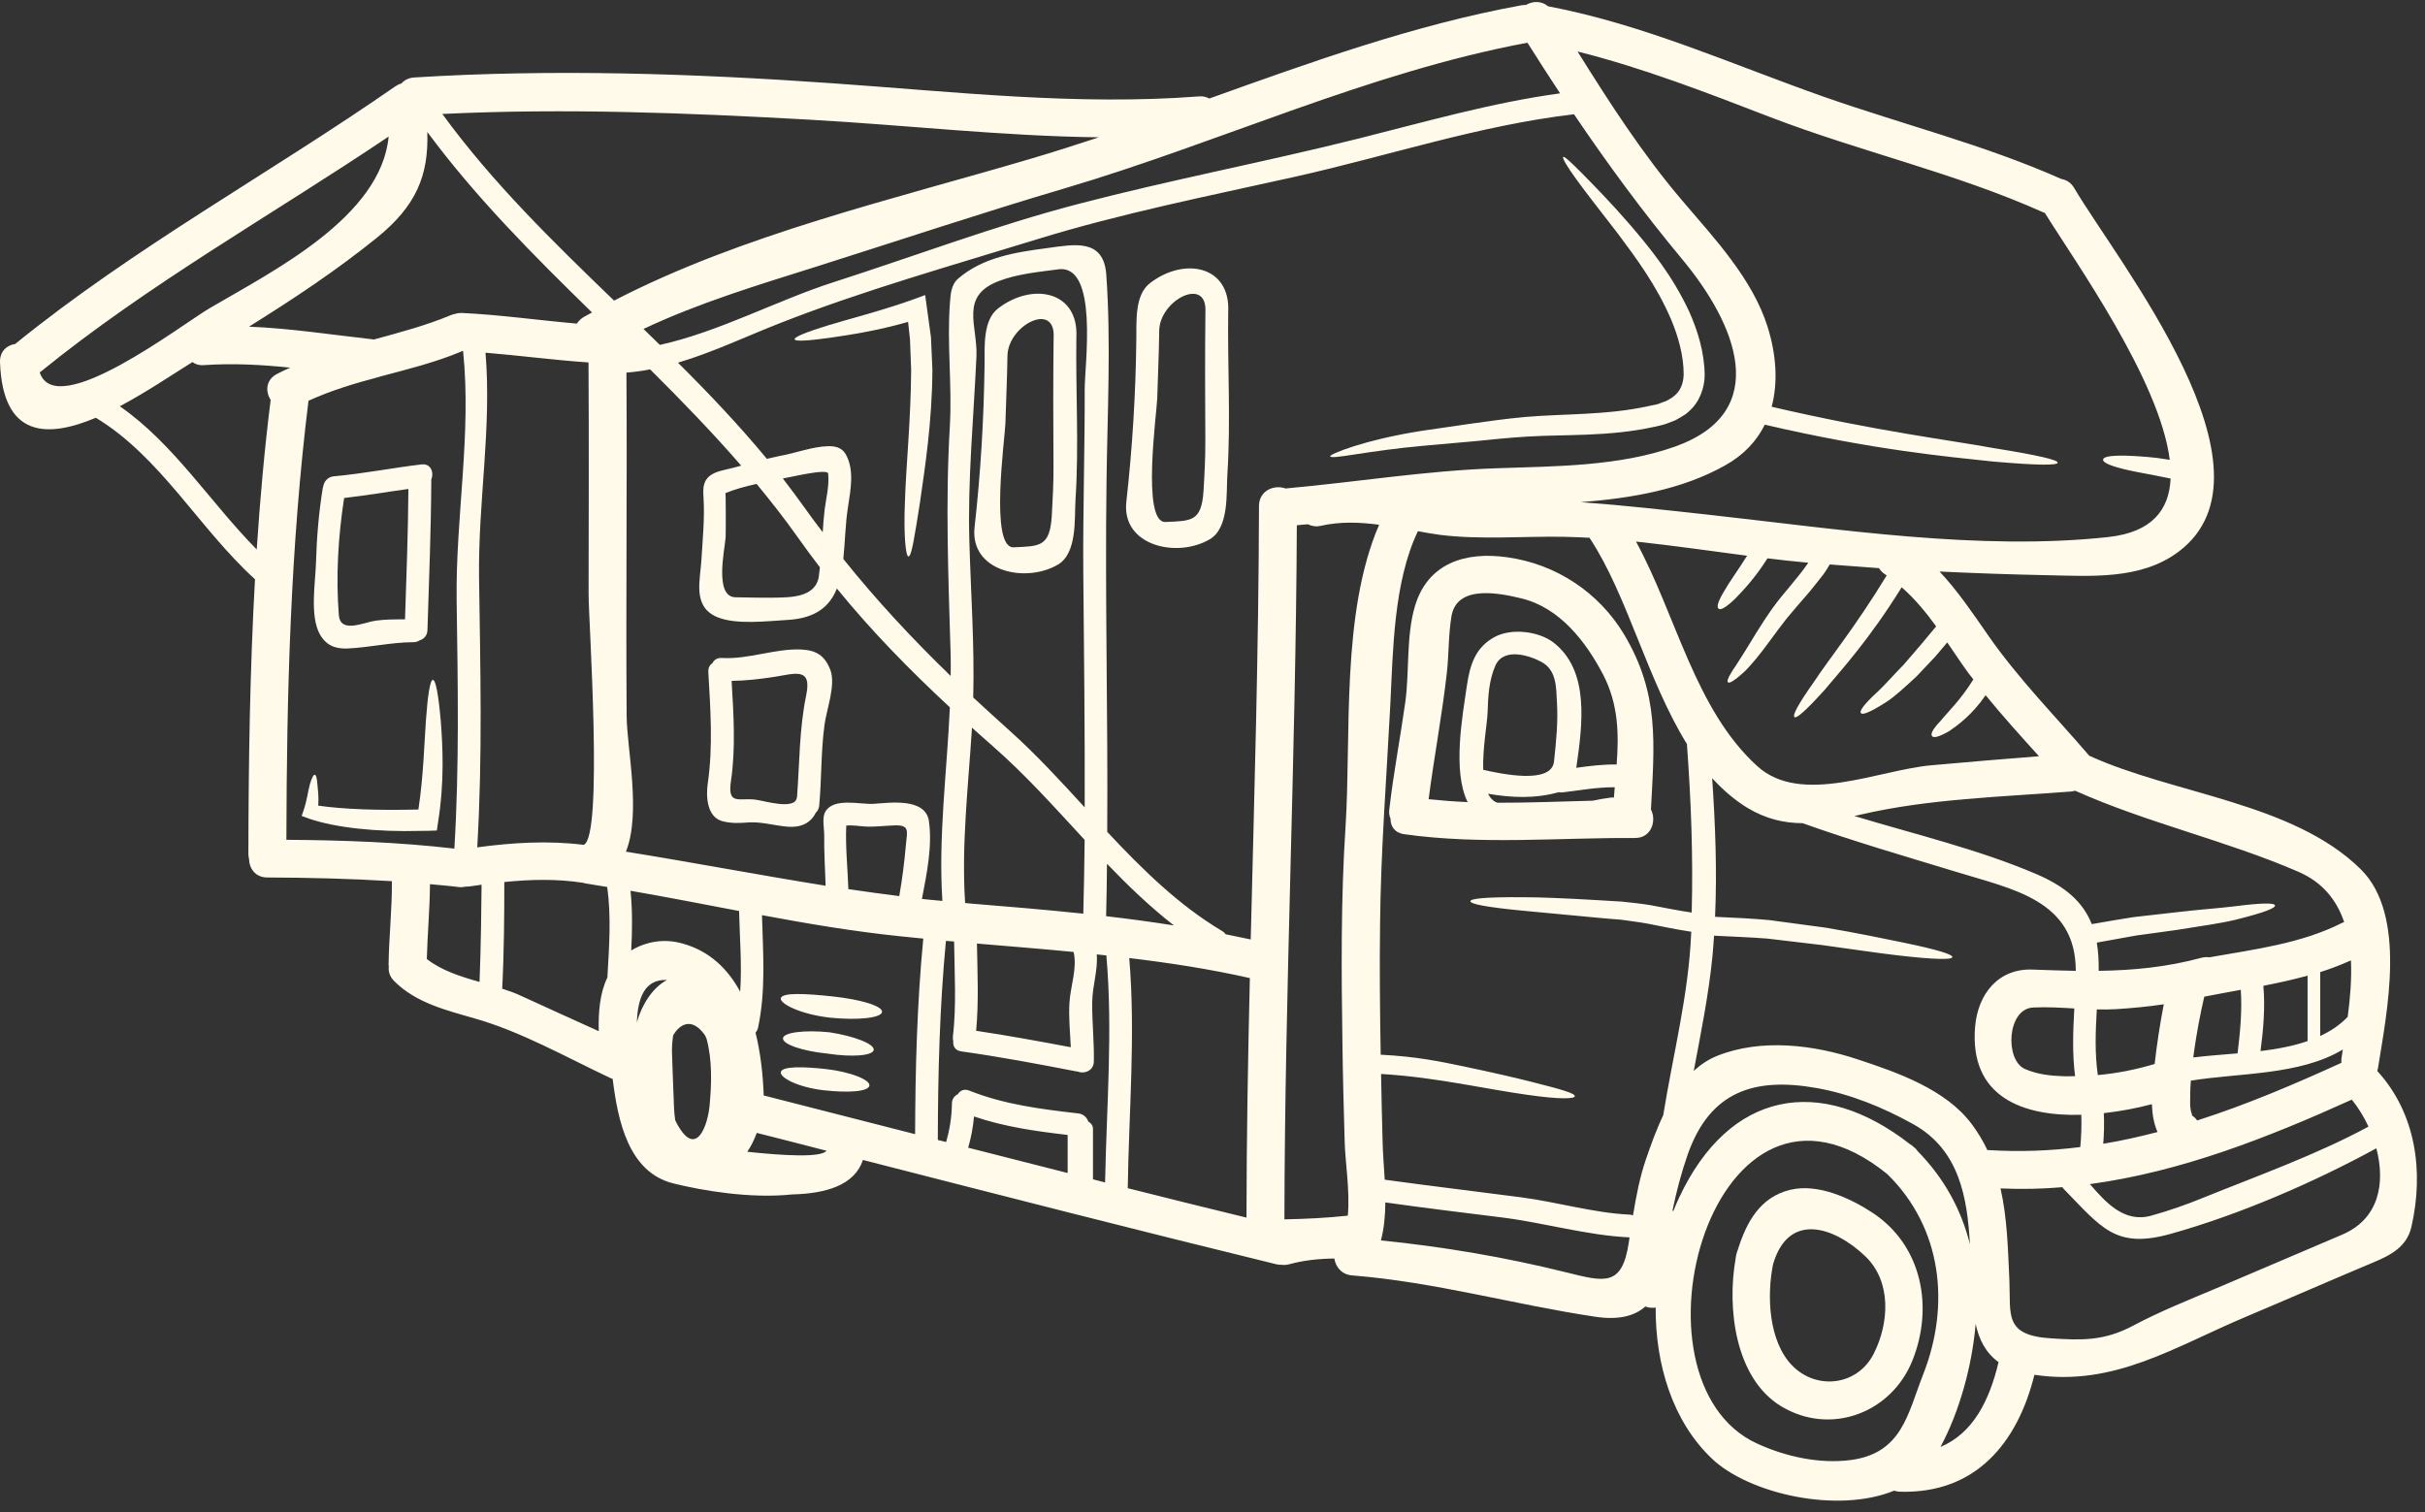 <?xml version="1.0" encoding="UTF-8" standalone="no"?><svg xmlns="http://www.w3.org/2000/svg" xmlns:xlink="http://www.w3.org/1999/xlink" fill="#fffaea" height="75.1" preserveAspectRatio="xMidYMid meet" version="1" viewBox="4.0 25.9 120.4 75.1" width="120.4" zoomAndPan="magnify"><rect x="4.0" y="25.9" width="120.4" height="75.1" fill="#333333" stroke="none"/><g id="change1_1"><path d="M 17.738 44.477 C 17.961 44.355 18.184 44.258 18.41 44.156 C 16.992 44.012 15.57 43.93 14.133 44.031 C 13.887 44.051 13.699 43.988 13.555 43.879 C 13.535 43.887 13.523 43.898 13.512 43.906 C 12.582 44.484 11.289 45.363 9.949 46.074 C 12.633 47.938 14.441 50.852 16.746 53.184 C 16.91 50.703 17.129 48.227 17.438 45.758 C 17.172 45.344 17.191 44.773 17.738 44.477 Z M 14.43 41.191 C 17.582 39.344 22.914 36.68 23.297 32.68 C 17.512 36.574 11.395 39.984 5.973 44.395 C 6.781 46.844 13.047 41.996 14.43 41.191 Z M 26.672 55.715 C 26.617 51.582 27.418 47.453 26.992 43.332 C 26.98 43.332 26.961 43.328 26.949 43.328 C 26.922 43.34 26.898 43.359 26.867 43.371 C 25.598 43.898 24.262 44.23 22.934 44.582 C 22.883 44.602 22.836 44.613 22.777 44.629 C 21.598 44.941 20.426 45.293 19.316 45.801 C 18.422 53.039 18.234 60.32 18.219 67.602 C 21.008 67.621 23.789 67.719 26.559 68.039 C 26.809 63.875 26.73 59.895 26.672 55.715 Z M 27.91 69.832 C 27.723 69.855 27.527 69.887 27.34 69.914 C 27.262 69.926 27.195 69.926 27.125 69.926 C 27.02 69.949 26.906 69.965 26.777 69.949 C 26.301 69.887 25.824 69.852 25.348 69.805 C 25.34 71.043 25.223 72.281 25.191 73.52 C 25.91 74.09 26.859 74.391 27.809 74.66 C 27.879 72.945 27.902 70.746 27.91 69.832 Z M 33.223 55.402 C 33.23 51.562 33.242 47.73 33.219 43.898 C 31.508 43.781 29.812 43.555 28.105 43.414 C 28.418 47.152 27.734 50.82 27.785 54.586 C 27.848 59.113 27.961 63.461 27.695 67.977 C 29.461 67.738 31.207 67.633 32.98 67.852 C 33.965 67.469 33.219 56.688 33.223 55.402 Z M 32.973 41.648 C 33.109 41.566 33.258 41.492 33.395 41.418 C 30.496 38.586 27.633 35.719 25.215 32.453 C 25.289 34.605 24.668 36.121 22.715 37.703 C 20.672 39.355 18.543 40.758 16.363 42.121 C 18.418 42.203 20.461 42.523 22.508 42.75 C 22.527 42.754 22.539 42.754 22.551 42.762 C 23.84 42.41 25.129 42.07 26.371 41.555 C 26.441 41.523 26.508 41.504 26.578 41.492 C 26.684 41.457 26.797 41.438 26.93 41.441 C 28.844 41.531 30.738 41.805 32.641 41.969 C 32.715 41.852 32.824 41.738 32.973 41.648 Z M 34.156 74.441 C 34.242 72.941 34.355 71.434 34.148 69.945 C 33.816 69.887 33.48 69.832 33.148 69.781 C 33.082 69.773 33.016 69.758 32.953 69.738 C 31.652 69.535 30.348 69.566 29.039 69.699 C 29.039 71.293 29.027 73.191 28.934 74.996 C 29.223 75.09 29.504 75.184 29.762 75.301 C 31.082 75.91 32.406 76.504 33.727 77.105 C 33.707 76.184 33.77 75.238 34.156 74.441 Z M 37.117 74.562 C 35.949 74.512 35.66 75.555 35.617 76.684 C 35.625 76.664 35.625 76.652 35.629 76.633 C 35.852 75.844 36.371 74.957 37.117 74.562 Z M 39.23 80.805 C 39.332 79.73 39.367 78.555 39.086 77.5 C 39.074 77.469 39.055 77.418 39.027 77.355 C 39.012 77.332 38.996 77.301 38.98 77.277 C 38.371 76.434 37.773 76.711 37.422 77.312 C 37.379 77.59 37.359 77.871 37.363 78.148 C 37.379 78.891 37.422 79.637 37.445 80.379 C 37.457 80.645 37.457 81.094 37.523 81.527 C 37.59 81.668 37.664 81.805 37.746 81.93 C 38.629 83.312 39.148 81.703 39.23 80.805 Z M 40.75 75.145 C 40.84 73.812 40.727 72.477 40.695 71.137 C 38.898 70.797 37.105 70.445 35.305 70.133 C 35.406 71.125 35.391 72.109 35.34 73.098 C 36.082 72.645 37 72.496 37.891 72.754 C 39.242 73.129 40.141 74.02 40.75 75.145 Z M 41.102 83.094 C 42.906 83.285 44.766 83.395 45.035 83.043 C 43.879 82.746 42.73 82.445 41.574 82.156 C 41.449 82.488 41.297 82.809 41.102 83.094 Z M 44.656 54.508 C 44.676 54.363 44.688 54.215 44.707 54.07 C 44.332 53.578 43.961 53.082 43.598 52.566 C 42.957 51.656 42.27 50.785 41.566 49.93 C 41.027 50.047 40.484 50.195 40.016 50.387 C 40.039 50.375 40.039 52.367 40.027 52.582 C 39.984 53.191 39.449 55.551 40.52 55.559 C 41.152 55.566 41.793 55.59 42.426 55.578 C 43.242 55.566 44.508 55.578 44.656 54.508 Z M 44.945 51.188 C 45.023 50.609 45.18 50 45.117 49.414 C 45.09 49.152 43.238 49.598 43.023 49.629 C 42.973 49.641 42.918 49.652 42.867 49.66 C 43.238 50.137 43.602 50.629 43.953 51.121 C 44.25 51.539 44.543 51.934 44.848 52.328 C 44.871 51.953 44.898 51.57 44.945 51.188 Z M 48.98 67.828 C 49.035 67.188 49.195 66.852 48.395 66.887 C 47.91 66.902 47.422 66.973 46.93 66.941 C 46.699 66.93 46.309 66.859 46.016 66.898 C 45.969 67.934 46.086 69.008 46.121 70.051 C 46.957 70.176 47.797 70.289 48.648 70.398 C 48.797 69.543 48.906 68.695 48.98 67.828 Z M 49.84 72.508 C 49.445 72.469 49.043 72.43 48.641 72.387 C 46.355 72.148 44.086 71.766 41.832 71.344 C 41.883 73.219 42.031 75.078 41.637 76.93 C 41.617 77.035 41.566 77.113 41.512 77.176 C 41.77 78.219 41.883 79.305 41.918 80.297 C 44.426 80.938 46.93 81.578 49.434 82.219 C 49.445 78.973 49.531 75.734 49.84 72.508 Z M 50.789 70.637 C 50.582 67.445 51.016 64.227 51.16 61.023 C 49.148 59.156 47.277 57.242 45.551 55.125 C 45.203 55.992 44.527 56.602 43.105 56.684 C 42.09 56.738 40.52 56.945 39.57 56.527 C 38.375 55.992 38.766 54.723 38.828 53.668 C 38.887 52.648 38.992 51.637 38.93 50.621 C 38.91 50.32 38.891 50.02 39.047 49.746 C 39.25 49.406 39.676 49.301 40.027 49.219 C 40.285 49.164 40.543 49.094 40.801 49.023 C 39.363 47.367 37.836 45.789 36.277 44.242 C 35.895 44.32 35.5 44.371 35.102 44.402 C 35.141 50.094 35.07 55.785 35.113 61.477 C 35.129 63.09 35.84 66.277 35.078 68.191 C 38.402 68.727 41.688 69.352 44.992 69.883 C 44.965 69.047 44.91 68.211 44.922 67.383 C 44.926 67.047 44.801 66.508 44.977 66.207 C 45.398 65.484 46.711 65.859 47.379 65.816 C 48.156 65.766 49.949 65.496 50.121 66.676 C 50.297 67.91 50.012 69.297 49.773 70.539 C 50.109 70.578 50.449 70.602 50.789 70.637 Z M 55.199 33.777 C 56.324 33.445 57.441 33.086 58.559 32.719 C 53.773 32.66 49.004 32.113 44.211 31.844 C 38.133 31.504 32.051 31.266 25.961 31.559 C 28.449 34.973 31.461 37.906 34.488 40.828 C 40.863 37.527 48.402 35.789 55.199 33.777 Z M 57.008 84.148 C 57.008 83.406 57.008 82.66 57.008 82.258 C 55.43 82.074 53.859 81.855 52.359 81.34 C 52.316 81.859 52.215 82.383 52.07 82.891 C 53.715 83.312 55.363 83.727 57.008 84.148 Z M 57.098 75.691 C 57.148 74.852 57.492 74.004 57.305 73.172 C 55.707 73.016 54.105 72.891 52.504 72.754 C 52.531 74.199 52.598 75.648 52.465 77.086 C 54.035 77.32 55.602 77.609 57.164 77.902 C 57.133 77.168 57.051 76.426 57.098 75.691 Z M 57.785 71.27 C 57.82 70.043 57.836 68.824 57.852 67.605 C 56.387 66.023 54.953 64.41 53.34 62.996 C 52.977 62.676 52.617 62.355 52.258 62.035 C 52.078 64.91 51.727 67.859 51.918 70.742 C 52.008 70.754 52.09 70.762 52.172 70.766 C 54.043 70.918 55.922 71.074 57.785 71.27 Z M 57.855 45.211 C 57.855 44 58.547 39.02 56.551 39.273 C 55.59 39.402 54.52 39.5 53.602 39.852 C 51.617 40.602 52.547 42.066 52.48 43.598 C 52.34 46.664 52.039 49.734 52.129 52.805 C 52.203 55.383 52.387 57.957 52.32 60.535 C 52.918 61.086 53.523 61.641 54.145 62.199 C 55.449 63.367 56.652 64.68 57.855 65.992 C 57.867 62.117 57.82 58.246 57.785 54.352 C 57.762 51.305 57.863 48.258 57.855 45.211 Z M 58.867 84.617 C 58.938 80.855 59.258 77.098 58.93 73.344 C 58.766 73.324 58.609 73.305 58.453 73.293 C 58.516 74.109 58.234 74.84 58.227 75.691 C 58.219 76.664 58.328 77.633 58.309 78.613 C 58.297 79.086 57.82 79.246 57.484 79.102 C 57.469 79.102 57.453 79.109 57.434 79.102 C 55.539 78.734 53.641 78.375 51.727 78.109 C 51.41 78.066 51.305 77.836 51.328 77.59 C 51.316 77.531 51.305 77.477 51.309 77.406 C 51.492 75.824 51.391 74.242 51.371 72.652 C 51.234 72.641 51.098 72.633 50.965 72.621 C 50.652 75.906 50.57 79.203 50.562 82.508 C 50.703 82.539 50.84 82.578 50.977 82.609 C 51.152 81.988 51.254 81.359 51.262 80.707 C 51.262 80.465 51.391 80.316 51.555 80.234 C 51.668 80.051 51.871 79.953 52.133 80.059 C 53.867 80.75 55.688 80.977 57.531 81.188 C 57.793 81.215 57.965 81.391 58.031 81.59 C 58.172 81.672 58.266 81.793 58.266 81.961 C 58.266 82.484 58.266 83.438 58.266 84.461 C 58.465 84.512 58.668 84.57 58.867 84.617 Z M 58.918 71.395 C 60.043 71.527 61.168 71.676 62.285 71.855 C 61.098 70.93 60.012 69.887 58.961 68.793 C 58.957 69.66 58.938 70.527 58.918 71.395 Z M 65.887 86.363 C 65.891 82.406 65.961 78.445 66.055 74.469 C 64.07 74.02 62.07 73.715 60.066 73.473 C 60.387 77.281 60.047 81.09 59.992 84.902 C 61.953 85.398 63.918 85.883 65.887 86.363 Z M 72.473 51.957 C 71.52 51.832 70.559 51.789 69.586 52.008 C 69.34 52.066 69.121 52.027 68.938 51.934 C 68.758 51.945 68.574 51.965 68.387 51.984 C 68.336 63.484 67.789 75.02 67.77 86.449 C 68.82 86.43 69.867 86.379 70.918 86.266 C 71.035 85.047 70.777 83.508 70.762 82.57 C 70.715 80.969 70.672 79.367 70.652 77.766 C 70.598 74.16 70.57 70.547 70.805 66.949 C 71.094 62.457 70.566 56.363 72.473 51.957 Z M 81.457 30.535 C 80.91 29.707 80.371 28.867 79.836 28.02 C 71.891 29.508 64.586 32.969 56.871 35.25 C 52.73 36.473 48.652 37.836 44.539 39.137 C 41.617 40.059 38.707 40.934 35.949 42.234 C 36.223 42.496 36.492 42.762 36.762 43.027 C 39.703 42.379 42.637 40.789 45.395 39.91 C 49.418 38.617 53.402 37.109 57.496 36.039 C 62.121 34.828 66.82 33.941 71.449 32.781 C 74.785 31.945 78.055 31 81.457 30.535 Z M 84.867 87.609 C 84.883 87.523 84.895 87.434 84.906 87.344 C 82.82 87.25 80.711 86.629 78.633 86.363 C 76.684 86.121 74.73 85.883 72.781 85.609 C 72.777 86.258 72.719 86.898 72.562 87.496 C 75.648 87.805 78.738 88.332 81.734 89.074 C 83.656 89.551 84.535 89.82 84.867 87.609 Z M 85.711 90.758 C 85.723 90.758 85.742 90.758 85.754 90.758 C 85.742 90.75 85.73 90.75 85.723 90.742 C 85.719 90.75 85.719 90.758 85.711 90.758 Z M 87.148 48.082 C 92.043 46.348 90.172 41.957 87.52 38.773 C 85.578 36.441 83.82 34.047 82.148 31.574 C 77.43 32.125 72.895 33.652 68.266 34.684 C 63.992 35.637 59.672 36.492 55.48 37.785 C 51.262 39.086 46.855 40.324 42.746 41.938 C 41.059 42.598 39.395 43.395 37.66 43.91 C 39.199 45.438 40.695 47.016 42.074 48.684 C 42.289 48.637 42.508 48.586 42.723 48.539 C 43.457 48.414 44.336 48.078 45.074 48.059 C 45.418 48.043 45.777 48.102 45.977 48.434 C 46.441 49.23 46.227 50.238 46.098 51.105 C 45.969 51.934 45.957 52.824 45.871 53.656 C 47.535 55.734 49.301 57.625 51.199 59.465 C 51.203 59.113 51.211 58.758 51.199 58.402 C 51.086 54.602 50.934 50.859 51.16 47.059 C 51.277 45.043 51.008 42.918 51.164 40.941 C 51.199 40.508 51.215 40.035 51.586 39.723 C 52.824 38.664 54.453 38.422 56.023 38.215 C 57.316 38.043 58.793 37.719 58.926 39.531 C 59.168 42.926 58.98 46.395 58.938 49.793 C 58.859 55.609 59.012 61.402 58.973 67.207 C 60.707 69.059 62.504 70.836 64.672 72.129 C 64.754 72.176 64.809 72.23 64.855 72.293 C 65.27 72.375 65.684 72.465 66.098 72.551 C 66.273 65.391 66.492 58.211 66.508 51.023 C 66.512 50.25 67.273 49.953 67.828 50.156 C 71.352 49.84 74.785 49.27 78.324 49.152 C 81.23 49.051 84.371 49.062 87.148 48.082 Z M 87.992 71.215 C 88.066 68.418 87.961 65.637 87.754 62.844 C 85.793 59.68 84.789 55.438 82.945 52.648 C 82.934 52.637 82.934 52.625 82.922 52.605 C 82.496 52.586 82.062 52.562 81.633 52.555 C 79.605 52.523 77.488 52.711 75.477 52.457 C 75.121 52.406 74.754 52.348 74.398 52.277 C 73.184 54.816 73.164 58.227 73.027 60.918 C 72.84 64.535 72.555 68.148 72.52 71.766 C 72.492 73.941 72.512 76.105 72.551 78.273 C 74.391 78.367 75.559 78.625 76.711 78.863 C 78.078 79.152 79.211 79.41 80.008 79.613 C 81.602 80.016 82.207 80.195 82.188 80.34 C 82.176 80.461 81.484 80.504 79.836 80.266 C 79.016 80.152 77.91 79.957 76.551 79.719 C 75.457 79.535 74.051 79.316 72.57 79.23 C 72.59 80.348 72.613 81.461 72.645 82.57 C 72.656 83.176 72.715 83.82 72.75 84.48 C 75.008 84.793 77.27 85.059 79.523 85.355 C 81.301 85.586 83.121 86.133 84.914 86.215 C 84.977 86.215 85.027 86.234 85.078 86.254 C 85.234 85.297 85.422 84.324 85.73 83.438 C 85.961 82.766 86.23 82.008 86.578 81.281 C 87.062 78.273 87.836 75.309 87.965 72.258 C 87.973 72.223 87.965 72.199 87.973 72.168 C 87.168 72.047 86.445 71.887 85.785 71.762 C 85.32 71.676 84.902 71.633 84.484 71.57 C 84.051 71.535 83.637 71.504 83.25 71.465 C 81.691 71.32 80.477 71.207 79.555 71.117 C 77.715 70.938 77.004 70.785 77.004 70.652 C 77.004 70.523 77.715 70.441 79.594 70.453 C 80.535 70.453 81.746 70.508 83.305 70.598 C 83.695 70.621 84.102 70.648 84.535 70.672 C 84.977 70.723 85.465 70.766 85.949 70.848 C 86.602 70.969 87.289 71.113 87.992 71.215 Z M 99.48 94.16 C 100.84 90.711 100.43 86.867 97.699 84.199 C 89.059 77.207 84.367 94.465 91.254 97.59 C 92.652 98.23 94.332 98.602 95.875 98.402 C 98.438 98.07 98.715 96.109 99.48 94.16 Z M 101.805 87.684 C 101.676 85.355 101.277 82.996 98.992 81.723 C 97.504 80.895 95.867 80.223 94.18 79.926 C 91.141 79.391 88.902 80.059 87.789 83.242 C 87.477 84.137 87.23 85.078 87.035 86.027 C 87.055 86.027 87.074 86.02 87.086 86.027 C 87.176 85.805 87.262 85.586 87.363 85.379 C 89.852 80.059 94.375 79.242 98.828 82.715 C 98.898 82.754 98.965 82.805 99.027 82.867 C 99.105 82.922 99.16 82.984 99.203 83.055 C 100.504 84.379 101.371 85.938 101.805 87.684 Z M 100.344 97.75 C 101.949 97.078 102.773 95.461 103.227 93.539 C 102.586 93.074 102.258 92.422 102.09 91.641 C 101.91 93.746 101.285 95.996 100.344 97.75 Z M 105.234 63.453 C 104.336 62.457 103.434 61.465 102.586 60.422 C 101.898 61.418 101.211 61.902 100.781 62.203 C 100.242 62.512 99.996 62.555 99.922 62.449 C 99.844 62.344 99.957 62.105 100.355 61.691 C 100.688 61.273 101.328 60.684 101.977 59.637 C 101.898 59.527 101.812 59.434 101.734 59.328 C 101.371 58.832 101.031 58.309 100.68 57.801 C 100.473 58.047 100.273 58.285 100.086 58.504 C 99.738 58.867 99.43 59.203 99.148 59.496 C 98.539 60.055 98.066 60.496 97.652 60.762 C 96.816 61.293 96.461 61.418 96.391 61.305 C 96.316 61.199 96.539 60.879 97.227 60.246 C 97.57 59.93 97.973 59.461 98.52 58.902 C 98.777 58.598 99.066 58.266 99.387 57.895 C 99.613 57.625 99.863 57.324 100.129 57.004 C 99.621 56.301 99.066 55.633 98.418 55.062 C 96.816 57.648 95.43 59.156 94.594 60.156 C 93.625 61.23 93.191 61.59 93.094 61.508 C 92.992 61.426 93.238 60.922 94.074 59.742 C 94.789 58.648 96.109 57.047 97.672 54.477 C 97.648 54.461 97.629 54.441 97.602 54.426 C 97.465 54.34 97.363 54.234 97.293 54.113 C 96.477 54.055 95.66 53.992 94.844 53.93 C 94.746 54.102 94.645 54.27 94.531 54.422 C 94.297 54.715 94.078 55.004 93.863 55.262 C 93.426 55.766 93.043 56.211 92.715 56.602 C 92.074 57.422 91.602 58.121 91.184 58.617 C 90.969 58.863 90.793 59.078 90.625 59.238 C 90.453 59.398 90.309 59.516 90.195 59.605 C 89.965 59.781 89.84 59.824 89.793 59.781 C 89.742 59.73 89.781 59.598 89.926 59.352 C 89.996 59.234 90.09 59.082 90.215 58.906 C 90.336 58.719 90.473 58.492 90.645 58.227 C 90.98 57.699 91.383 56.973 92.023 56.078 C 92.508 55.391 93.191 54.699 93.781 53.844 C 93.746 53.836 93.707 53.836 93.664 53.832 C 93.031 53.773 92.395 53.707 91.754 53.625 C 91.113 54.641 90.531 55.23 90.16 55.621 C 89.676 56.086 89.422 56.211 89.324 56.125 C 89.223 56.043 89.285 55.773 89.633 55.207 C 89.855 54.805 90.266 54.258 90.742 53.496 C 88.91 53.258 87.062 52.988 85.227 52.793 C 87.227 56.457 88.156 61.145 91.258 63.953 C 93.438 65.922 97.281 64.133 99.883 63.902 C 101.668 63.738 103.453 63.594 105.234 63.453 Z M 106.48 79.344 C 106.66 79.348 106.844 79.344 107.027 79.336 C 106.883 78.223 106.926 77.098 106.988 75.977 C 106.309 75.938 105.633 75.895 104.945 75.93 C 103.645 75.992 103.527 78.539 104.539 78.984 C 105.16 79.254 105.812 79.324 106.48 79.344 Z M 107.285 82.859 C 107.336 82.328 107.352 81.793 107.336 81.258 C 104.465 81.34 101.773 80.398 102.062 76.891 C 102.199 75.254 103.219 73.969 104.945 74.047 C 105.664 74.07 106.367 74.102 107.062 74.109 C 107.059 70.586 103.898 70.051 101.129 69.195 C 98.578 68.418 96.016 67.676 93.5 66.777 C 92.582 66.773 91.684 66.57 90.77 66.023 C 90.109 65.621 89.531 65.113 89.008 64.543 C 89.164 66.828 89.254 69.133 89.152 71.426 C 90.133 71.469 91.059 71.516 91.855 71.59 C 92.828 71.727 93.871 71.855 94.668 71.969 C 96.246 72.238 97.469 72.496 98.395 72.684 C 100.254 73.066 100.949 73.297 100.934 73.43 C 100.914 73.555 100.141 73.562 98.25 73.344 C 97.301 73.234 96.031 73.047 94.457 72.828 C 93.672 72.734 92.723 72.625 91.754 72.508 C 90.969 72.445 90.078 72.414 89.102 72.363 C 89.078 72.703 89.055 73.039 89.023 73.379 C 88.832 75.309 88.449 77.188 88.094 79.078 C 88.43 78.77 88.809 78.512 89.242 78.336 C 91.441 77.453 94.047 77.777 96.254 78.512 C 98.219 79.16 100.613 79.996 101.898 81.723 C 102.207 82.137 102.465 82.57 102.672 83.012 C 102.703 83.012 102.73 83.004 102.762 83.012 C 104.301 83.105 105.801 83.047 107.285 82.859 Z M 111.121 82.113 C 110.934 81.703 110.859 81.219 110.84 80.73 C 110.105 80.926 109.289 81.082 108.453 81.176 C 108.477 81.68 108.465 82.188 108.426 82.695 C 109.332 82.547 110.23 82.344 111.121 82.113 Z M 110.977 78.734 C 111.09 77.738 111.242 76.746 111.43 75.77 C 110.652 75.887 109.859 75.961 109.062 76.012 C 108.742 76.031 108.426 76.031 108.105 76.023 C 108.043 77.113 108 78.211 108.156 79.285 C 109.105 79.199 110.035 79.016 110.977 78.734 Z M 111.109 48.641 C 111.297 48.668 111.504 48.699 111.727 48.734 C 111.23 44.758 106.988 38.836 105.523 36.469 C 105.5 36.461 105.48 36.453 105.457 36.449 C 101.082 34.488 96.379 33.438 91.91 31.723 C 88.746 30.504 85.605 29.281 82.324 28.457 C 83.922 31.016 85.555 33.551 87.508 35.844 C 89.102 37.719 91.008 39.734 91.762 42.133 C 92.18 43.473 92.293 44.867 91.961 46.098 C 97.227 47.324 100.801 47.75 103.012 48.156 C 105.293 48.523 106.164 48.742 106.164 48.875 C 106.152 49.008 105.254 49.02 102.926 48.816 C 100.668 48.574 97.023 48.246 91.621 46.988 C 91.227 47.785 90.586 48.492 89.648 49.012 C 87.488 50.223 84.977 50.641 82.488 50.836 C 84.625 50.992 86.746 51.23 88.91 51.469 C 95.262 52.172 102.312 53.266 108.691 52.566 C 110.844 52.328 111.699 51.219 111.77 49.664 C 111.484 49.609 111.215 49.551 110.977 49.504 C 110.328 49.383 109.828 49.289 109.445 49.195 C 108.684 49.008 108.402 48.848 108.414 48.719 C 108.434 48.59 108.742 48.512 109.531 48.527 C 109.93 48.539 110.449 48.566 111.109 48.641 Z M 115.094 78.207 C 115.223 77.156 115.324 76.113 115.254 75.051 C 114.652 75.164 114.043 75.273 113.441 75.391 C 113.23 76.301 113.059 77.219 112.93 78.141 C 112.918 78.23 112.906 78.324 112.895 78.41 C 113.586 78.324 114.332 78.273 115.094 78.207 Z M 118.578 77.594 C 118.578 77.582 118.57 77.578 118.57 77.566 C 118.57 76.672 118.57 75.156 118.57 74.348 C 117.852 74.547 117.113 74.707 116.375 74.852 C 116.469 75.938 116.375 77.012 116.234 78.094 C 117.051 77.992 117.852 77.848 118.578 77.594 Z M 120.293 71.723 C 120.324 71.711 120.355 71.703 120.387 71.691 C 120.023 70.617 119.34 69.719 118.102 69.184 C 114.484 67.621 110.625 66.773 107.027 65.164 C 106.949 65.188 106.875 65.203 106.793 65.207 C 103.355 65.473 99.766 65.566 96.41 66.344 C 96.289 66.375 96.176 66.395 96.062 66.418 C 99.094 67.336 102.199 68.066 105.086 69.297 C 106.562 69.926 107.422 70.699 107.855 71.789 C 108.598 71.66 109.293 71.539 109.93 71.441 C 110.688 71.355 111.371 71.277 111.988 71.207 C 113.215 71.062 114.176 71 114.898 70.91 C 116.344 70.723 116.922 70.734 116.953 70.859 C 116.977 70.992 116.453 71.207 115.004 71.57 C 114.281 71.746 113.32 71.879 112.098 72.074 C 111.484 72.156 110.809 72.258 110.059 72.355 C 109.465 72.465 108.805 72.582 108.105 72.707 C 108.176 73.129 108.207 73.594 108.199 74.109 C 109.898 74.086 111.582 73.926 113.297 73.461 C 113.441 73.426 113.57 73.418 113.691 73.438 C 115.941 73.039 118.254 72.758 120.293 71.723 Z M 120.562 76.395 C 120.684 75.473 120.766 74.512 120.723 73.59 C 120.227 73.812 119.715 74.008 119.199 74.172 C 119.199 75.227 119.199 76.289 119.199 77.344 C 119.711 77.105 120.176 76.797 120.562 76.395 Z M 121.594 81.844 C 121.363 81.348 121.078 80.887 120.766 80.504 C 116.574 82.402 112.277 84.09 107.762 84.699 C 108.547 85.605 109.465 86.641 110.809 86.266 C 111.691 86.02 112.555 85.719 113.402 85.371 C 116.059 84.297 119.055 83.223 121.594 81.844 Z M 120.273 87.215 C 122.152 86.422 122.43 84.605 121.984 82.922 C 118.879 84.617 115.188 86.215 111.793 87.164 C 109.035 87.938 108.352 86.875 106.449 84.926 C 106.422 84.902 106.418 84.875 106.398 84.852 C 105.387 84.941 104.363 84.957 103.324 84.914 C 103.66 86.383 103.695 87.938 103.766 89.512 C 103.836 91.176 103.484 92.215 105.84 92.359 C 107.32 92.453 108.445 92.504 109.898 91.734 C 111.266 91.008 112.617 90.473 114.043 89.871 C 116.121 88.996 118.195 88.094 120.273 87.215 Z M 122.027 79.078 C 123.941 81.168 124.359 84.059 123.723 86.832 C 123.496 87.809 122.699 88.227 121.859 88.578 C 119.754 89.461 117.66 90.379 115.559 91.266 C 111.965 92.773 108.984 94.766 105.008 94.168 C 104.176 97.527 102.105 100.094 98.312 99.973 C 98.211 99.965 98.125 99.949 98.043 99.922 C 95.223 101.078 90.832 100.078 88.996 98.332 C 87.043 96.48 86.188 93.652 86.203 90.832 C 86.188 90.832 86.176 90.832 86.164 90.832 C 86.133 90.84 86.113 90.84 86.082 90.84 C 86.062 90.84 86.043 90.84 86.023 90.84 C 85.91 90.84 85.797 90.82 85.691 90.777 C 85.133 91.273 84.316 91.453 83.203 91.285 C 79.16 90.68 75.25 89.562 71.145 89.234 C 70.613 89.199 70.312 88.809 70.25 88.395 C 69.484 88.402 68.738 88.48 67.988 88.684 C 67.863 88.715 67.75 88.723 67.645 88.707 C 67.562 88.707 67.473 88.703 67.387 88.684 C 60.527 87.008 53.684 85.254 46.844 83.5 C 46.434 84.75 45.012 85.172 43.34 85.211 C 41.254 85.434 38.848 85.016 37.445 84.668 C 35.203 84.121 34.676 81.559 34.418 79.473 C 34.375 79.461 34.332 79.449 34.285 79.422 C 32.125 78.406 29.871 77.125 27.57 76.473 C 26.145 76.062 24.648 75.699 23.57 74.617 C 23.344 74.391 23.273 74.129 23.305 73.883 C 23.297 73.859 23.293 73.828 23.293 73.793 C 23.312 72.414 23.469 71.035 23.457 69.656 C 21.402 69.531 19.34 69.48 17.273 69.473 C 16.672 69.473 16.371 69.016 16.363 68.543 C 16.344 68.469 16.332 68.387 16.332 68.297 C 16.34 63.75 16.406 59.203 16.66 54.664 C 13.887 52.148 11.977 48.59 8.758 46.645 C 6.352 47.656 4.133 47.656 4 43.879 C 3.988 43.34 4.344 43.043 4.754 42.98 C 10.672 38.176 17.383 34.527 23.633 30.184 C 23.73 30.117 23.832 30.07 23.926 30.047 C 24.078 29.879 24.293 29.758 24.582 29.746 C 31.484 29.316 38.434 29.551 45.332 30.035 C 51.391 30.457 57.441 31.152 63.527 30.688 C 63.734 30.668 63.906 30.715 64.039 30.793 C 69.121 28.973 74.203 27.137 79.531 26.164 C 79.609 26.152 79.688 26.145 79.762 26.145 C 80.094 25.949 80.535 25.934 80.859 26.211 C 85.617 27.113 89.977 29.094 94.523 30.695 C 98.469 32.082 102.516 33.086 106.348 34.789 C 106.586 34.828 106.82 34.961 106.98 35.234 C 109.156 38.918 117.512 49.281 112.164 53.297 C 110.281 54.711 107.785 54.504 105.555 54.461 C 103.805 54.426 102.051 54.363 100.297 54.281 C 101.191 55.23 101.926 56.32 102.691 57.422 C 104.176 59.566 106.004 61.418 107.699 63.391 C 107.703 63.406 107.711 63.418 107.719 63.422 C 111.906 65.34 117.852 65.746 121.211 69.066 C 123.516 71.34 122.504 76.168 122.07 78.914 C 122.066 78.973 122.047 79.027 122.027 79.078 Z M 112.805 81.27 C 112.93 81.352 113.02 81.445 113.09 81.539 C 115.52 80.762 117.898 79.75 120.25 78.676 C 120.242 78.594 120.242 78.508 120.258 78.41 C 120.273 78.285 120.301 78.148 120.32 78.016 C 118.184 79.305 115.16 79.172 112.773 79.562 C 112.754 79.82 112.742 80.078 112.742 80.328 C 112.742 80.559 112.723 80.82 112.773 81.043 C 112.805 81.219 112.883 81.301 112.805 81.27" fill="inherit"/><path d="M 97.031 93.117 C 97.793 91.617 97.93 89.543 96.609 88.281 C 95.047 86.793 92.785 86.07 92.031 88.684 C 91.719 90.215 91.797 92.496 92.984 93.711 C 94.199 94.953 96.234 94.707 97.031 93.117 Z M 96.969 86.121 C 99.438 87.746 100.008 90.82 98.953 93.453 C 97.91 96.066 94.895 97.207 92.445 95.738 C 90.129 94.344 89.742 90.82 90.172 88.406 C 90.176 88.332 90.191 88.262 90.211 88.188 C 90.227 88.105 90.254 88.035 90.277 87.973 C 90.707 86.598 91.379 85.348 92.879 84.984 C 94.254 84.652 95.855 85.391 96.969 86.121" fill="inherit"/><path d="M 88.637 44.527 C 88.633 45.148 88.387 45.871 87.848 46.332 C 87.723 46.457 87.582 46.543 87.434 46.625 C 87.293 46.715 87.148 46.793 87 46.84 C 86.844 46.895 86.723 46.957 86.527 47.004 L 86.125 47.098 C 83.832 47.598 81.684 47.461 79.793 47.582 C 78.863 47.637 77.945 47.738 77.094 47.82 C 76.238 47.895 75.445 47.969 74.719 48.031 C 71.836 48.289 70.102 48.734 70.043 48.559 C 70 48.461 71.715 47.742 74.621 47.289 C 75.344 47.184 76.137 47.07 76.984 46.945 C 77.832 46.828 78.738 46.695 79.73 46.605 C 81.672 46.438 83.812 46.523 85.879 46.059 L 86.289 45.973 C 86.363 45.953 86.496 45.891 86.598 45.859 C 86.715 45.828 86.809 45.77 86.898 45.715 C 86.992 45.664 87.082 45.605 87.148 45.539 C 87.445 45.293 87.578 44.922 87.594 44.508 C 87.594 43.566 87.332 42.637 86.98 41.789 C 86.258 40.086 85.219 38.699 84.359 37.543 C 83.48 36.391 82.738 35.473 82.262 34.801 C 81.777 34.137 81.559 33.742 81.613 33.695 C 81.672 33.648 82.004 33.961 82.578 34.539 C 83.148 35.121 83.977 35.957 84.938 37.07 C 85.895 38.188 87.031 39.562 87.879 41.398 C 88.281 42.309 88.621 43.363 88.637 44.527" fill="inherit"/><path d="M 81.156 63.711 C 81.262 62.738 81.363 61.738 81.301 60.762 C 81.262 60.055 81.293 59.184 80.539 58.773 C 79.969 58.461 78.664 58.02 78.246 58.949 C 77.922 59.684 77.883 60.488 77.859 61.273 C 77.84 61.82 77.605 63.078 77.641 64.129 C 78.551 64.328 81.035 64.867 81.156 63.711 Z M 84.129 65.508 C 84.141 65.34 84.16 65.164 84.172 64.992 C 83.293 64.988 82.43 65.145 81.559 65.25 C 81.496 65.258 81.438 65.246 81.391 65.238 C 80.215 65.566 79.059 65.516 77.879 65.316 C 77.977 65.508 78.109 65.66 78.293 65.742 C 78.316 65.746 78.336 65.754 78.359 65.762 C 79.93 65.766 81.504 65.699 83.074 65.66 C 83.387 65.598 83.688 65.539 83.977 65.504 C 84.027 65.496 84.078 65.504 84.129 65.508 Z M 84.266 63.863 C 84.379 62.348 84.355 60.879 83.602 59.414 C 82.746 57.77 81.445 56.074 79.531 55.613 C 78.531 55.375 76.344 54.887 76.066 56.492 C 75.91 57.422 75.941 58.371 75.836 59.309 C 75.598 61.414 75.203 63.484 74.93 65.586 C 75.57 65.652 76.219 65.703 76.867 65.73 C 76.105 64.184 76.613 61.449 76.828 59.961 C 76.98 58.914 77.254 58.031 78.23 57.52 C 79.051 57.086 80.379 57.242 81.113 57.793 C 82.941 59.191 82.57 61.883 82.262 64.027 C 82.93 63.934 83.594 63.852 84.266 63.863 Z M 85.969 66.098 C 86.258 66.66 85.992 67.52 85.172 67.512 C 81.34 67.492 77.531 67.859 73.719 67.324 C 73.234 67.254 73.035 66.922 73.039 66.551 C 72.984 66.426 72.953 66.281 72.977 66.098 C 73.184 64.309 73.523 62.543 73.773 60.762 C 73.98 59.254 73.812 57.461 74.254 55.992 C 74.887 53.867 76.754 53.273 78.844 53.574 C 81.25 53.91 83.379 55.309 84.637 57.406 C 86.402 60.363 86.137 62.828 85.969 66.098" fill="inherit"/><path d="M 63.848 41.391 C 63.945 39.59 61.574 40.797 61.555 42.32 C 61.543 43.441 61.488 44.551 61.457 45.672 C 61.438 46.379 60.664 51.863 61.863 51.82 C 63.156 51.766 63.656 51.801 63.754 50.281 C 63.805 49.453 63.848 48.629 63.844 47.801 C 63.832 45.664 63.824 43.527 63.848 41.391 Z M 61.094 39.961 C 62.805 38.641 65.098 39.098 64.98 41.391 C 64.941 44.07 65.113 46.781 64.938 49.457 C 64.879 50.383 65.035 52.109 64.062 52.68 C 62.43 53.637 59.68 53 59.922 50.82 C 60.223 48.133 60.387 45.457 60.418 42.75 C 60.434 41.902 60.32 40.555 61.094 39.961" fill="inherit"/><path d="M 56.312 42.648 C 56.406 40.844 54.035 42.051 54.02 43.578 C 54.004 44.695 53.949 45.809 53.918 46.926 C 53.898 47.637 53.125 53.121 54.324 53.078 C 55.621 53.02 56.117 53.059 56.219 51.539 C 56.266 50.707 56.312 49.887 56.305 49.055 C 56.293 46.922 56.285 44.785 56.312 42.648 Z M 53.555 41.215 C 55.27 39.898 57.562 40.355 57.441 42.648 C 57.402 45.324 57.574 48.039 57.398 50.715 C 57.34 51.637 57.496 53.367 56.523 53.938 C 54.891 54.891 52.141 54.258 52.387 52.078 C 52.688 49.391 52.848 46.715 52.883 44.004 C 52.895 43.156 52.781 41.812 53.555 41.215" fill="inherit"/><path d="M 50.223 42.656 C 50.25 43.176 50.273 43.711 50.293 44.258 C 50.281 46.883 49.91 49.195 49.676 50.852 C 49.414 52.504 49.262 53.535 49.105 53.535 C 48.969 53.535 48.859 52.473 48.93 50.785 C 48.98 49.094 49.223 46.777 49.238 44.262 C 49.219 43.742 49.199 43.234 49.18 42.742 C 49.148 42.449 49.117 42.172 49.086 41.883 C 47.547 42.328 46.215 42.523 45.242 42.668 C 44.137 42.824 43.477 42.863 43.453 42.75 C 43.426 42.637 44.035 42.387 45.105 42.059 C 46.164 41.73 47.691 41.359 49.352 40.766 L 49.934 40.551 L 50.016 41.148 C 50.086 41.633 50.156 42.141 50.223 42.656" fill="inherit"/><path d="M 45.332 75.379 C 46.707 75.523 47.832 75.855 47.793 76.152 C 47.762 76.441 46.625 76.578 45.211 76.434 C 43.734 76.266 42.719 75.742 42.766 75.473 C 42.824 75.172 44.012 75.238 45.332 75.379" fill="inherit"/><path d="M 45.18 77.16 C 46.434 77.352 47.422 77.746 47.379 78.035 C 47.336 78.324 46.305 78.406 45.086 78.219 C 43.836 78.094 42.848 77.754 42.875 77.457 C 42.898 77.168 43.934 77.035 45.18 77.16" fill="inherit"/><path d="M 45.027 78.988 C 46.246 79.129 47.227 79.531 47.164 79.812 C 47.109 80.109 46.121 80.176 44.898 80.039 C 43.602 79.891 42.719 79.41 42.766 79.137 C 42.824 78.84 43.871 78.859 45.027 78.988" fill="inherit"/><path d="M 44.031 60.406 C 44.32 59 43.438 59.363 42.414 59.516 C 41.719 59.621 41.027 59.703 40.324 59.711 C 40.422 61.352 40.531 63.059 40.293 64.672 C 40.109 65.91 40.68 65.504 41.512 65.609 C 41.945 65.664 43.445 66.133 43.559 65.527 C 43.559 65.516 43.57 65.508 43.57 65.496 C 43.703 63.793 43.676 62.109 44.031 60.406 Z M 45.219 59.145 C 45.52 59.898 45.027 61.156 44.934 61.91 C 44.754 63.262 44.797 64.578 44.672 65.918 C 44.656 66.066 44.59 66.176 44.5 66.262 C 44.258 66.758 43.777 67.004 43.117 66.953 C 42.484 66.902 41.824 66.703 41.191 66.738 C 40.73 66.773 40.309 66.797 39.863 66.676 C 39.086 66.465 39.047 65.422 39.141 64.793 C 39.406 62.988 39.273 61.086 39.168 59.27 C 39.156 59.062 39.242 58.918 39.367 58.832 C 39.449 58.676 39.602 58.555 39.84 58.574 C 41.176 58.648 42.477 58.098 43.777 58.152 C 44.531 58.191 44.941 58.449 45.219 59.145" fill="inherit"/><path d="M 25.883 61.691 C 25.98 62.945 26.074 64.719 25.75 66.723 L 25.688 67.141 L 25.246 67.156 L 24.887 67.16 C 22.684 67.219 20.66 67.004 19.328 66.547 L 18.977 66.418 L 19.082 66.113 C 19.242 65.641 19.297 65.156 19.387 64.836 C 19.48 64.527 19.562 64.367 19.629 64.371 C 19.699 64.379 19.738 64.559 19.762 64.883 C 19.785 65.133 19.832 65.465 19.801 65.906 C 21.051 66.086 22.801 66.148 24.773 66.098 C 25.027 64.422 25.062 62.852 25.145 61.695 C 25.234 60.441 25.352 59.66 25.492 59.66 C 25.637 59.66 25.773 60.434 25.883 61.691" fill="inherit"/><path d="M 24.109 56.656 C 24.18 54.504 24.262 52.344 24.277 50.18 C 23.219 50.324 22.156 50.508 21.086 50.629 C 20.793 52.512 20.668 54.539 20.824 56.445 C 20.898 57.375 22.043 56.809 22.656 56.719 C 23.137 56.652 23.625 56.656 24.109 56.656 Z M 24.934 48.961 C 25.398 48.91 25.555 49.363 25.414 49.715 C 25.402 52.211 25.301 54.699 25.223 57.184 C 25.215 57.469 25.039 57.637 24.832 57.699 C 24.75 57.75 24.656 57.789 24.535 57.789 C 23.418 57.793 22.355 58.051 21.262 58.102 C 20.641 58.129 20.184 57.945 19.875 57.387 C 19.379 56.477 19.656 54.855 19.688 53.867 C 19.723 52.613 19.824 51.367 20.027 50.125 C 20.031 50.105 20.039 50.098 20.043 50.082 C 20.078 49.828 20.254 49.586 20.574 49.551 C 22.035 49.422 23.473 49.133 24.934 48.961" fill="inherit"/></g></svg>